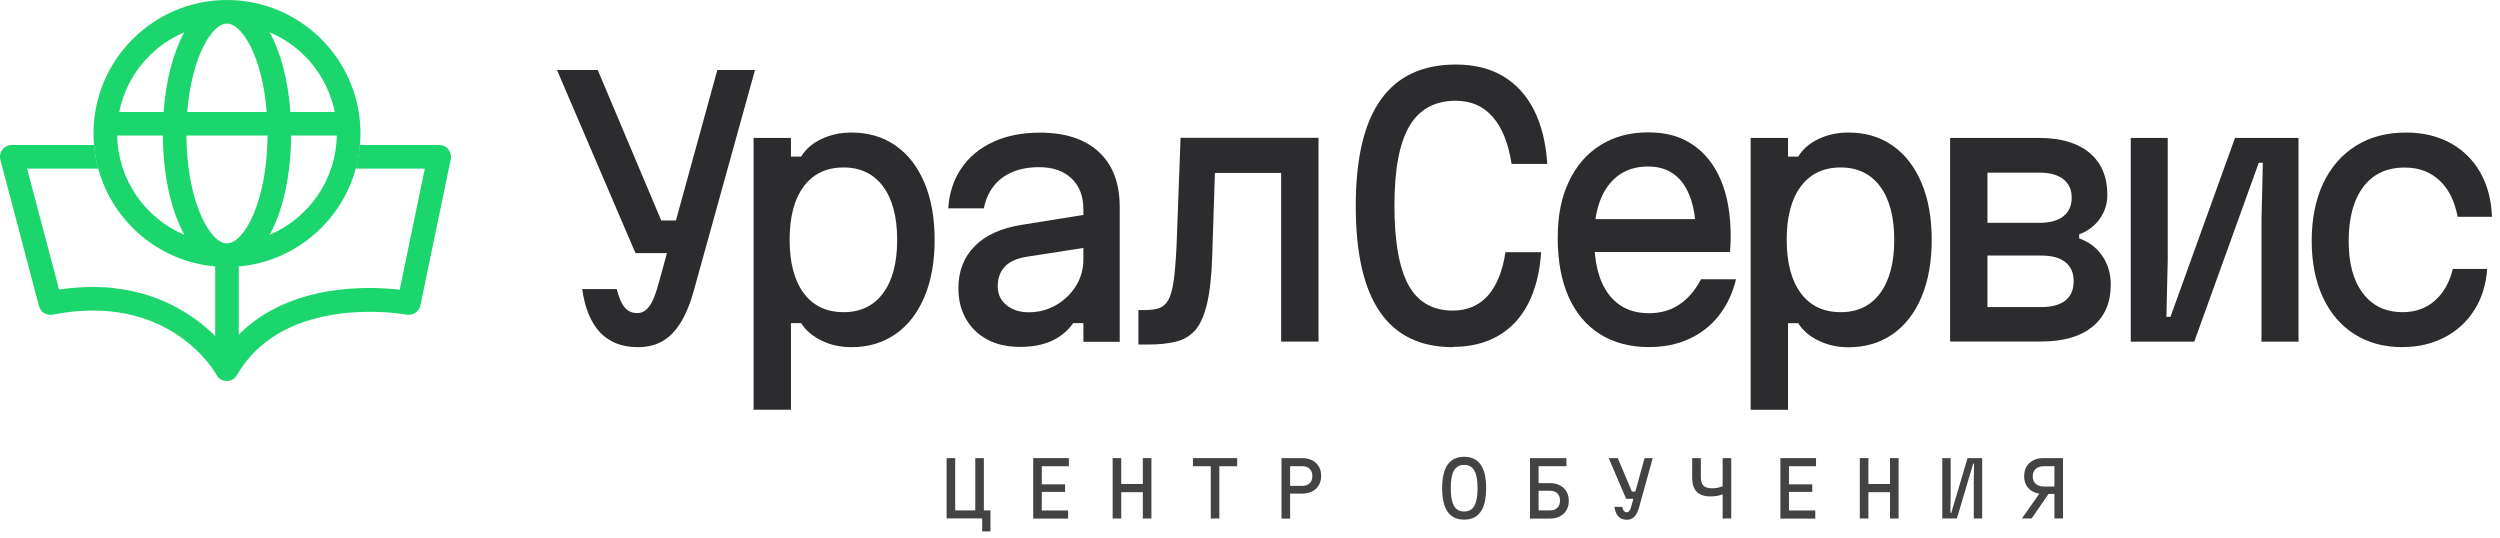 <?xml version="1.0" encoding="UTF-8"?> <svg xmlns="http://www.w3.org/2000/svg" width="265" height="57" viewBox="0 0 265 57" fill="none"><g clip-path="url(#clip0_98_77)"><path d="M100.34 54.96V48.56H101.25V54.1H103.38V48.56H104.29V54.1H104.99V56.33H104.11V54.95H100.34V54.96Z" fill="#434343"></path><path d="M109.52 54.96V48.56H113.3V49.42H110.43V51.34H112.9V52.14H110.43V54.11H113.22V54.97H109.52V54.96Z" fill="#434343"></path><path d="M117.94 54.96V48.56H118.85V51.3H121.14V48.56H122.05V54.96H121.14V52.17H118.85V54.96H117.94Z" fill="#434343"></path><path d="M128.34 54.96V49.42H126.45V48.56H131.14V49.42H129.25V54.96H128.34Z" fill="#434343"></path><path d="M135.84 54.96V48.56H138.03C138.44 48.56 138.79 48.64 139.09 48.79C139.39 48.94 139.62 49.16 139.79 49.44C139.96 49.72 140.04 50.05 140.04 50.44C140.04 50.83 139.96 51.16 139.79 51.44C139.62 51.72 139.39 51.94 139.09 52.09C138.79 52.24 138.44 52.32 138.03 52.32H136.75V54.97H135.84V54.96ZM136.75 51.5H138.06C138.39 51.5 138.64 51.41 138.83 51.22C139.02 51.04 139.11 50.78 139.11 50.46C139.11 50.14 139.02 49.89 138.83 49.7C138.64 49.51 138.38 49.42 138.06 49.42H136.75V51.5Z" fill="#434343"></path><path d="M155.2 55.08C154.42 55.08 153.84 54.8 153.45 54.25C153.06 53.7 152.87 52.86 152.87 51.75C152.87 50.64 153.06 49.81 153.45 49.25C153.84 48.69 154.42 48.42 155.2 48.42C155.98 48.42 156.56 48.7 156.95 49.25C157.34 49.8 157.53 50.64 157.53 51.75C157.53 52.86 157.34 53.69 156.95 54.25C156.56 54.8 155.98 55.08 155.2 55.08ZM155.2 54.22C155.69 54.22 156.05 54.02 156.28 53.62C156.51 53.22 156.62 52.6 156.62 51.75C156.62 50.9 156.51 50.28 156.28 49.88C156.05 49.48 155.69 49.28 155.2 49.28C154.71 49.28 154.35 49.48 154.12 49.88C153.89 50.28 153.78 50.9 153.78 51.75C153.78 52.6 153.89 53.22 154.12 53.62C154.35 54.02 154.71 54.22 155.2 54.22Z" fill="#434343"></path><path d="M162.18 54.96V48.56H166.04V49.42H163.09V51.21H164.28C164.69 51.21 165.04 51.29 165.34 51.44C165.64 51.59 165.87 51.81 166.04 52.09C166.21 52.37 166.29 52.7 166.29 53.09C166.29 53.48 166.21 53.81 166.04 54.09C165.87 54.37 165.64 54.59 165.34 54.74C165.04 54.9 164.69 54.97 164.28 54.97H162.18V54.96ZM163.09 54.1H164.31C164.64 54.1 164.89 54.01 165.08 53.82C165.27 53.64 165.36 53.38 165.36 53.06C165.36 52.74 165.27 52.49 165.08 52.3C164.89 52.11 164.63 52.02 164.31 52.02H163.09V54.1Z" fill="#434343"></path><path d="M171.48 48.56L172.98 52.1H173.78L173.51 52.87H172.37L170.52 48.56H171.48ZM174.3 48.56H175.19L173.76 53.72C173.68 54.04 173.57 54.29 173.45 54.5C173.33 54.7 173.18 54.85 173.02 54.95C172.85 55.05 172.66 55.09 172.44 55.09C172.07 55.09 171.77 54.98 171.55 54.75C171.33 54.52 171.19 54.18 171.13 53.73H171.95C172 53.93 172.06 54.08 172.14 54.17C172.22 54.26 172.31 54.3 172.43 54.3C172.55 54.3 172.64 54.25 172.72 54.14C172.8 54.03 172.88 53.83 172.95 53.55L174.32 48.57L174.3 48.56Z" fill="#434343"></path><path d="M179.38 48.56H180.29V50.57C180.29 50.99 180.38 51.29 180.57 51.48C180.76 51.67 181.06 51.76 181.48 51.76C181.69 51.76 181.88 51.74 182.04 51.71C182.2 51.68 182.39 51.62 182.6 51.54V48.56H183.51V54.96H182.6V52.4C182.38 52.48 182.17 52.54 181.97 52.57C181.78 52.6 181.55 52.62 181.29 52.62C180.01 52.62 179.37 51.96 179.37 50.64V48.55L179.38 48.56Z" fill="#434343"></path><path d="M188.72 54.96V48.56H192.5V49.42H189.63V51.34H192.1V52.14H189.63V54.11H192.42V54.97H188.72V54.96Z" fill="#434343"></path><path d="M197.14 54.96V48.56H198.05V51.3H200.34V48.56H201.25V54.96H200.34V52.17H198.05V54.96H197.14Z" fill="#434343"></path><path d="M210.11 54.96H209.22V50.98L209.25 49.14H209.16L207.43 54.96H205.88V48.56H206.77V52.54L206.74 54.38H206.83L208.56 48.56H210.11V54.96Z" fill="#434343"></path><path d="M214.32 54.96L216.26 52.2H217.25L215.35 54.96H214.32ZM217.77 54.96V52.36H216.59C216.18 52.36 215.82 52.28 215.52 52.13C215.22 51.98 214.98 51.76 214.81 51.48C214.64 51.2 214.56 50.87 214.56 50.49C214.56 50.11 214.64 49.75 214.81 49.47C214.98 49.18 215.21 48.96 215.52 48.8C215.82 48.64 216.18 48.56 216.59 48.56H218.68V54.96H217.77ZM216.63 51.57H217.77V49.42H216.63C216.27 49.42 215.98 49.52 215.78 49.71C215.57 49.9 215.47 50.17 215.47 50.5C215.47 50.83 215.57 51.09 215.78 51.28C215.99 51.47 216.27 51.57 216.63 51.57Z" fill="#434343"></path><path d="M63.36 7.42L70.09 23.37H73.69L72.47 26.83H67.36L59.04 7.42H63.36ZM76.03 7.42H80.03L73.59 30.64C73.21 32.06 72.74 33.22 72.19 34.13C71.64 35.04 70.99 35.71 70.25 36.15C69.51 36.58 68.63 36.8 67.62 36.8C65.94 36.8 64.61 36.28 63.62 35.25C62.64 34.22 62 32.68 61.71 30.64H65.38C65.6 31.55 65.88 32.21 66.23 32.6C66.58 33 67.02 33.19 67.54 33.19C68.06 33.19 68.48 32.94 68.84 32.45C69.2 31.96 69.55 31.08 69.88 29.8L76.04 7.41L76.03 7.42Z" fill="#2C2B2D"></path><path d="M79.88 43.42V14.62H83.84V16.6H84.92C85.4 15.81 86.12 15.18 87.08 14.73C88.04 14.28 89.1 14.05 90.25 14.05C92.05 14.05 93.61 14.51 94.93 15.43C96.25 16.35 97.27 17.67 97.99 19.37C98.71 21.07 99.07 23.09 99.07 25.42C99.07 27.75 98.71 29.76 97.99 31.47C97.27 33.17 96.25 34.49 94.93 35.41C93.61 36.33 92.05 36.8 90.25 36.8C89.1 36.8 88.04 36.57 87.08 36.1C86.12 35.63 85.4 35.02 84.92 34.25H83.84V43.43H79.88V43.42ZM89.42 33.09C91.22 33.09 92.62 32.42 93.61 31.07C94.61 29.73 95.1 27.84 95.1 25.42C95.1 23 94.6 21.11 93.61 19.77C92.61 18.43 91.22 17.75 89.42 17.75C87.62 17.75 86.19 18.42 85.19 19.77C84.19 21.12 83.7 23 83.7 25.42C83.7 27.84 84.2 29.73 85.19 31.07C86.19 32.41 87.6 33.09 89.42 33.09Z" fill="#2C2B2D"></path><path d="M115.23 22.73V26.22L108.75 27.23C107.74 27.4 106.99 27.75 106.5 28.27C106.01 28.8 105.76 29.49 105.76 30.36C105.76 31.18 106.07 31.84 106.68 32.34C107.29 32.84 108.08 33.1 109.04 33.1C110.1 33.1 111.06 32.85 111.94 32.34C112.82 31.83 113.52 31.16 114.05 30.31C114.58 29.46 114.84 28.52 114.84 27.48V22.19C114.84 20.8 114.42 19.71 113.58 18.91C112.74 18.11 111.59 17.72 110.12 17.72C109.09 17.72 108.16 17.89 107.35 18.22C106.53 18.56 105.87 19.05 105.35 19.7C104.83 20.35 104.48 21.14 104.29 22.08H100.51C100.63 20.42 101.1 19 101.93 17.8C102.76 16.6 103.88 15.68 105.3 15.03C106.72 14.38 108.36 14.06 110.23 14.06C112.92 14.06 115 14.74 116.48 16.11C117.96 17.48 118.69 19.42 118.69 21.94V36.23H114.84V34.25H113.76C113.18 35.07 112.43 35.69 111.51 36.12C110.59 36.55 109.45 36.77 108.11 36.77C106.77 36.77 105.64 36.51 104.67 36C103.7 35.48 102.94 34.76 102.4 33.82C101.86 32.88 101.59 31.79 101.59 30.54C101.59 28.74 102.17 27.26 103.32 26.09C104.47 24.93 106.12 24.18 108.25 23.84L115.23 22.72V22.73Z" fill="#2C2B2D"></path><path d="M120.67 36.51V32.87H121.32C121.94 32.87 122.45 32.8 122.85 32.67C123.25 32.54 123.57 32.26 123.82 31.84C124.07 31.42 124.26 30.76 124.4 29.84C124.53 28.93 124.63 27.71 124.71 26.17L125.14 14.61H139.76V36.21H135.8V18.33H128.78L128.49 27.26C128.42 29.35 128.23 31.01 127.93 32.25C127.63 33.49 127.22 34.4 126.69 35C126.16 35.6 125.49 36 124.67 36.21C123.85 36.41 122.88 36.52 121.75 36.52H120.67V36.51Z" fill="#2C2B2D"></path><path d="M154 36.8C150.57 36.8 147.99 35.56 146.28 33.07C144.56 30.59 143.71 26.84 143.71 21.82C143.71 16.8 144.59 13.05 146.36 10.57C148.12 8.09 150.78 6.84 154.33 6.84C156.25 6.84 157.91 7.25 159.3 8.06C160.69 8.88 161.79 10.07 162.59 11.64C163.39 13.21 163.87 15.13 164.01 17.38H160.23C159.89 15.2 159.23 13.53 158.23 12.39C157.23 11.25 155.93 10.68 154.32 10.68C152.09 10.68 150.44 11.58 149.39 13.38C148.33 15.18 147.81 17.99 147.81 21.8C147.81 25.61 148.31 28.42 149.3 30.22C150.3 32.02 151.86 32.92 154 32.92C155.54 32.92 156.77 32.39 157.71 31.34C158.65 30.28 159.27 28.75 159.58 26.73H163.36C163.22 28.87 162.76 30.68 161.99 32.18C161.22 33.68 160.16 34.82 158.8 35.6C157.44 36.38 155.84 36.77 153.99 36.77L154 36.8Z" fill="#2C2B2D"></path><path d="M168.11 23.23H181.11L179.78 25.1C179.78 22.68 179.35 20.83 178.48 19.56C177.62 18.29 176.36 17.65 174.7 17.65C172.9 17.65 171.5 18.32 170.49 19.65C169.48 20.98 168.98 22.85 168.98 25.25C168.98 27.82 169.48 29.79 170.49 31.15C171.5 32.52 172.94 33.2 174.81 33.2C176.03 33.2 177.1 32.89 178.01 32.28C178.92 31.67 179.69 30.77 180.31 29.6H184.02C183.66 31.09 183.05 32.37 182.2 33.45C181.35 34.53 180.29 35.36 179.03 35.93C177.77 36.51 176.36 36.79 174.8 36.79C172.78 36.79 171.05 36.33 169.6 35.42C168.15 34.51 167.04 33.19 166.27 31.46C165.5 29.73 165.12 27.66 165.12 25.23C165.12 22.8 165.51 20.94 166.29 19.27C167.07 17.6 168.18 16.31 169.62 15.4C171.06 14.49 172.75 14.03 174.7 14.03C176.65 14.03 178.12 14.46 179.42 15.33C180.72 16.2 181.71 17.45 182.41 19.09C183.11 20.73 183.45 22.72 183.45 25.05C183.45 25.31 183.45 25.59 183.43 25.88C183.42 26.17 183.4 26.44 183.38 26.71H168.12V23.22L168.11 23.23Z" fill="#2C2B2D"></path><path d="M185.57 43.42V14.62H189.53V16.6H190.61C191.09 15.81 191.81 15.18 192.77 14.73C193.73 14.27 194.79 14.05 195.94 14.05C197.74 14.05 199.3 14.51 200.62 15.44C201.94 16.36 202.96 17.68 203.68 19.38C204.4 21.08 204.76 23.1 204.76 25.43C204.76 27.76 204.4 29.77 203.68 31.48C202.96 33.19 201.94 34.5 200.62 35.42C199.3 36.34 197.74 36.81 195.94 36.81C194.79 36.81 193.73 36.58 192.77 36.11C191.81 35.64 191.09 35.03 190.61 34.26H189.53V43.44H185.57V43.42ZM195.11 33.09C196.91 33.09 198.31 32.42 199.3 31.07C200.29 29.72 200.79 27.84 200.79 25.42C200.79 23 200.29 21.11 199.3 19.77C198.3 18.43 196.91 17.75 195.11 17.75C193.31 17.75 191.88 18.42 190.88 19.77C189.88 21.11 189.39 23 189.39 25.42C189.39 27.84 189.89 29.73 190.88 31.07C191.87 32.41 193.29 33.09 195.11 33.09Z" fill="#2C2B2D"></path><path d="M206.71 36.22V14.62H216.14C218.44 14.62 220.23 15.15 221.49 16.2C222.75 17.26 223.38 18.74 223.38 20.66C223.38 21.6 223.11 22.44 222.57 23.2C222.03 23.96 221.3 24.5 220.39 24.84V25.27C221.42 25.63 222.24 26.25 222.84 27.12C223.44 28 223.74 29.01 223.74 30.16C223.74 32.08 223.1 33.57 221.81 34.62C220.53 35.68 218.71 36.2 216.36 36.2H206.71V36.22ZM210.67 23.62H216.18C217.28 23.62 218.13 23.39 218.72 22.92C219.31 22.45 219.6 21.8 219.6 20.96C219.6 20.12 219.31 19.47 218.72 19C218.13 18.53 217.29 18.3 216.18 18.3H210.67V23.63V23.62ZM210.67 32.55H216.39C217.49 32.55 218.34 32.32 218.93 31.85C219.52 31.38 219.81 30.7 219.81 29.82C219.81 28.94 219.52 28.25 218.93 27.79C218.34 27.32 217.5 27.09 216.39 27.09H210.67V32.56V32.55Z" fill="#2C2B2D"></path><path d="M225.86 36.22V14.62H229.78V27.58L229.64 33.59H230.07L236.91 14.62H243.64V36.22H239.72V23.26L239.86 17.25H239.43L232.59 36.22H225.86Z" fill="#2C2B2D"></path><path d="M254.69 36.8C252.72 36.8 251.02 36.34 249.58 35.43C248.14 34.52 247.02 33.22 246.23 31.52C245.44 29.83 245.04 27.83 245.04 25.53C245.04 23.23 245.45 21.14 246.26 19.43C247.08 17.71 248.23 16.39 249.73 15.45C251.23 14.51 253 14.05 255.04 14.05C256.82 14.05 258.38 14.42 259.72 15.15C261.06 15.88 262.12 16.91 262.89 18.25C263.66 19.59 264.08 21.16 264.15 22.98H260.51C260.2 21.32 259.56 20.04 258.59 19.13C257.62 18.22 256.39 17.76 254.9 17.76C253 17.76 251.54 18.44 250.51 19.81C249.48 21.18 248.96 23.09 248.96 25.53C248.96 27.97 249.46 29.76 250.47 31.09C251.48 32.42 252.88 33.09 254.68 33.09C256.02 33.09 257.16 32.69 258.08 31.88C259 31.08 259.65 29.95 260 28.51H263.64C263.52 30.19 263.06 31.65 262.27 32.88C261.48 34.12 260.43 35.08 259.12 35.76C257.81 36.44 256.33 36.79 254.67 36.79L254.69 36.8Z" fill="#2C2B2D"></path><path d="M24.06 0C16.26 0 9.91 6.35 9.91 14.15C9.91 21.95 16.26 28.3 24.06 28.3C31.86 28.3 38.21 21.95 38.21 14.15C38.21 6.35 31.86 0 24.06 0ZM35.48 11.87H30.78C30.53 8.45 29.75 5.52 28.58 3.42C32.09 4.9 34.72 8.05 35.48 11.87ZM24.06 25.8C22.28 25.8 19.81 21.46 19.76 14.37H28.36C28.31 21.45 25.84 25.8 24.06 25.8ZM19.85 11.87C20.31 6.02 22.46 2.5 24.06 2.5C25.66 2.5 27.81 6.01 28.27 11.87H19.84H19.85ZM19.54 3.42C18.38 5.52 17.59 8.46 17.34 11.87H12.64C13.4 8.05 16.03 4.9 19.54 3.42ZM12.42 14.37H17.26C17.29 18.67 18.15 22.37 19.54 24.89C15.42 23.15 12.51 19.1 12.42 14.37ZM28.58 24.89C29.97 22.38 30.83 18.67 30.86 14.37H35.7C35.61 19.1 32.7 23.14 28.58 24.89Z" fill="#1BD66C"></path><path d="M47.54 15.83C47.3 15.54 46.95 15.37 46.57 15.37H38.14C38.07 16.23 37.91 17.06 37.69 17.87H45.03L42.37 30.71C39.22 30.34 30.77 29.98 25.31 35.47V26.58H22.81V35.62C20.46 33.29 16.26 30.42 9.8 30.42C8.69 30.42 7.51 30.51 6.26 30.69L2.87 17.87H10.42C10.2 17.06 10.04 16.23 9.97 15.37H1.25C0.86 15.37 0.5 15.55 0.26 15.86C0.02 16.17 -0.06 16.57 0.04 16.94L4.13 32.44C4.3 33.08 4.93 33.47 5.58 33.35C17.92 30.94 22.76 39.38 22.95 39.74C23.17 40.14 23.58 40.39 24.03 40.39H24.04C24.49 40.39 24.9 40.15 25.12 39.76C30.16 31.01 42.97 33.32 43.1 33.35C43.76 33.48 44.42 33.04 44.56 32.38L47.78 16.88C47.86 16.51 47.76 16.13 47.53 15.84L47.54 15.83Z" fill="#1BD66C"></path></g><defs><clipPath id="clip0_98_77"><rect width="264.16" height="56.33" fill="white"></rect></clipPath></defs></svg> 